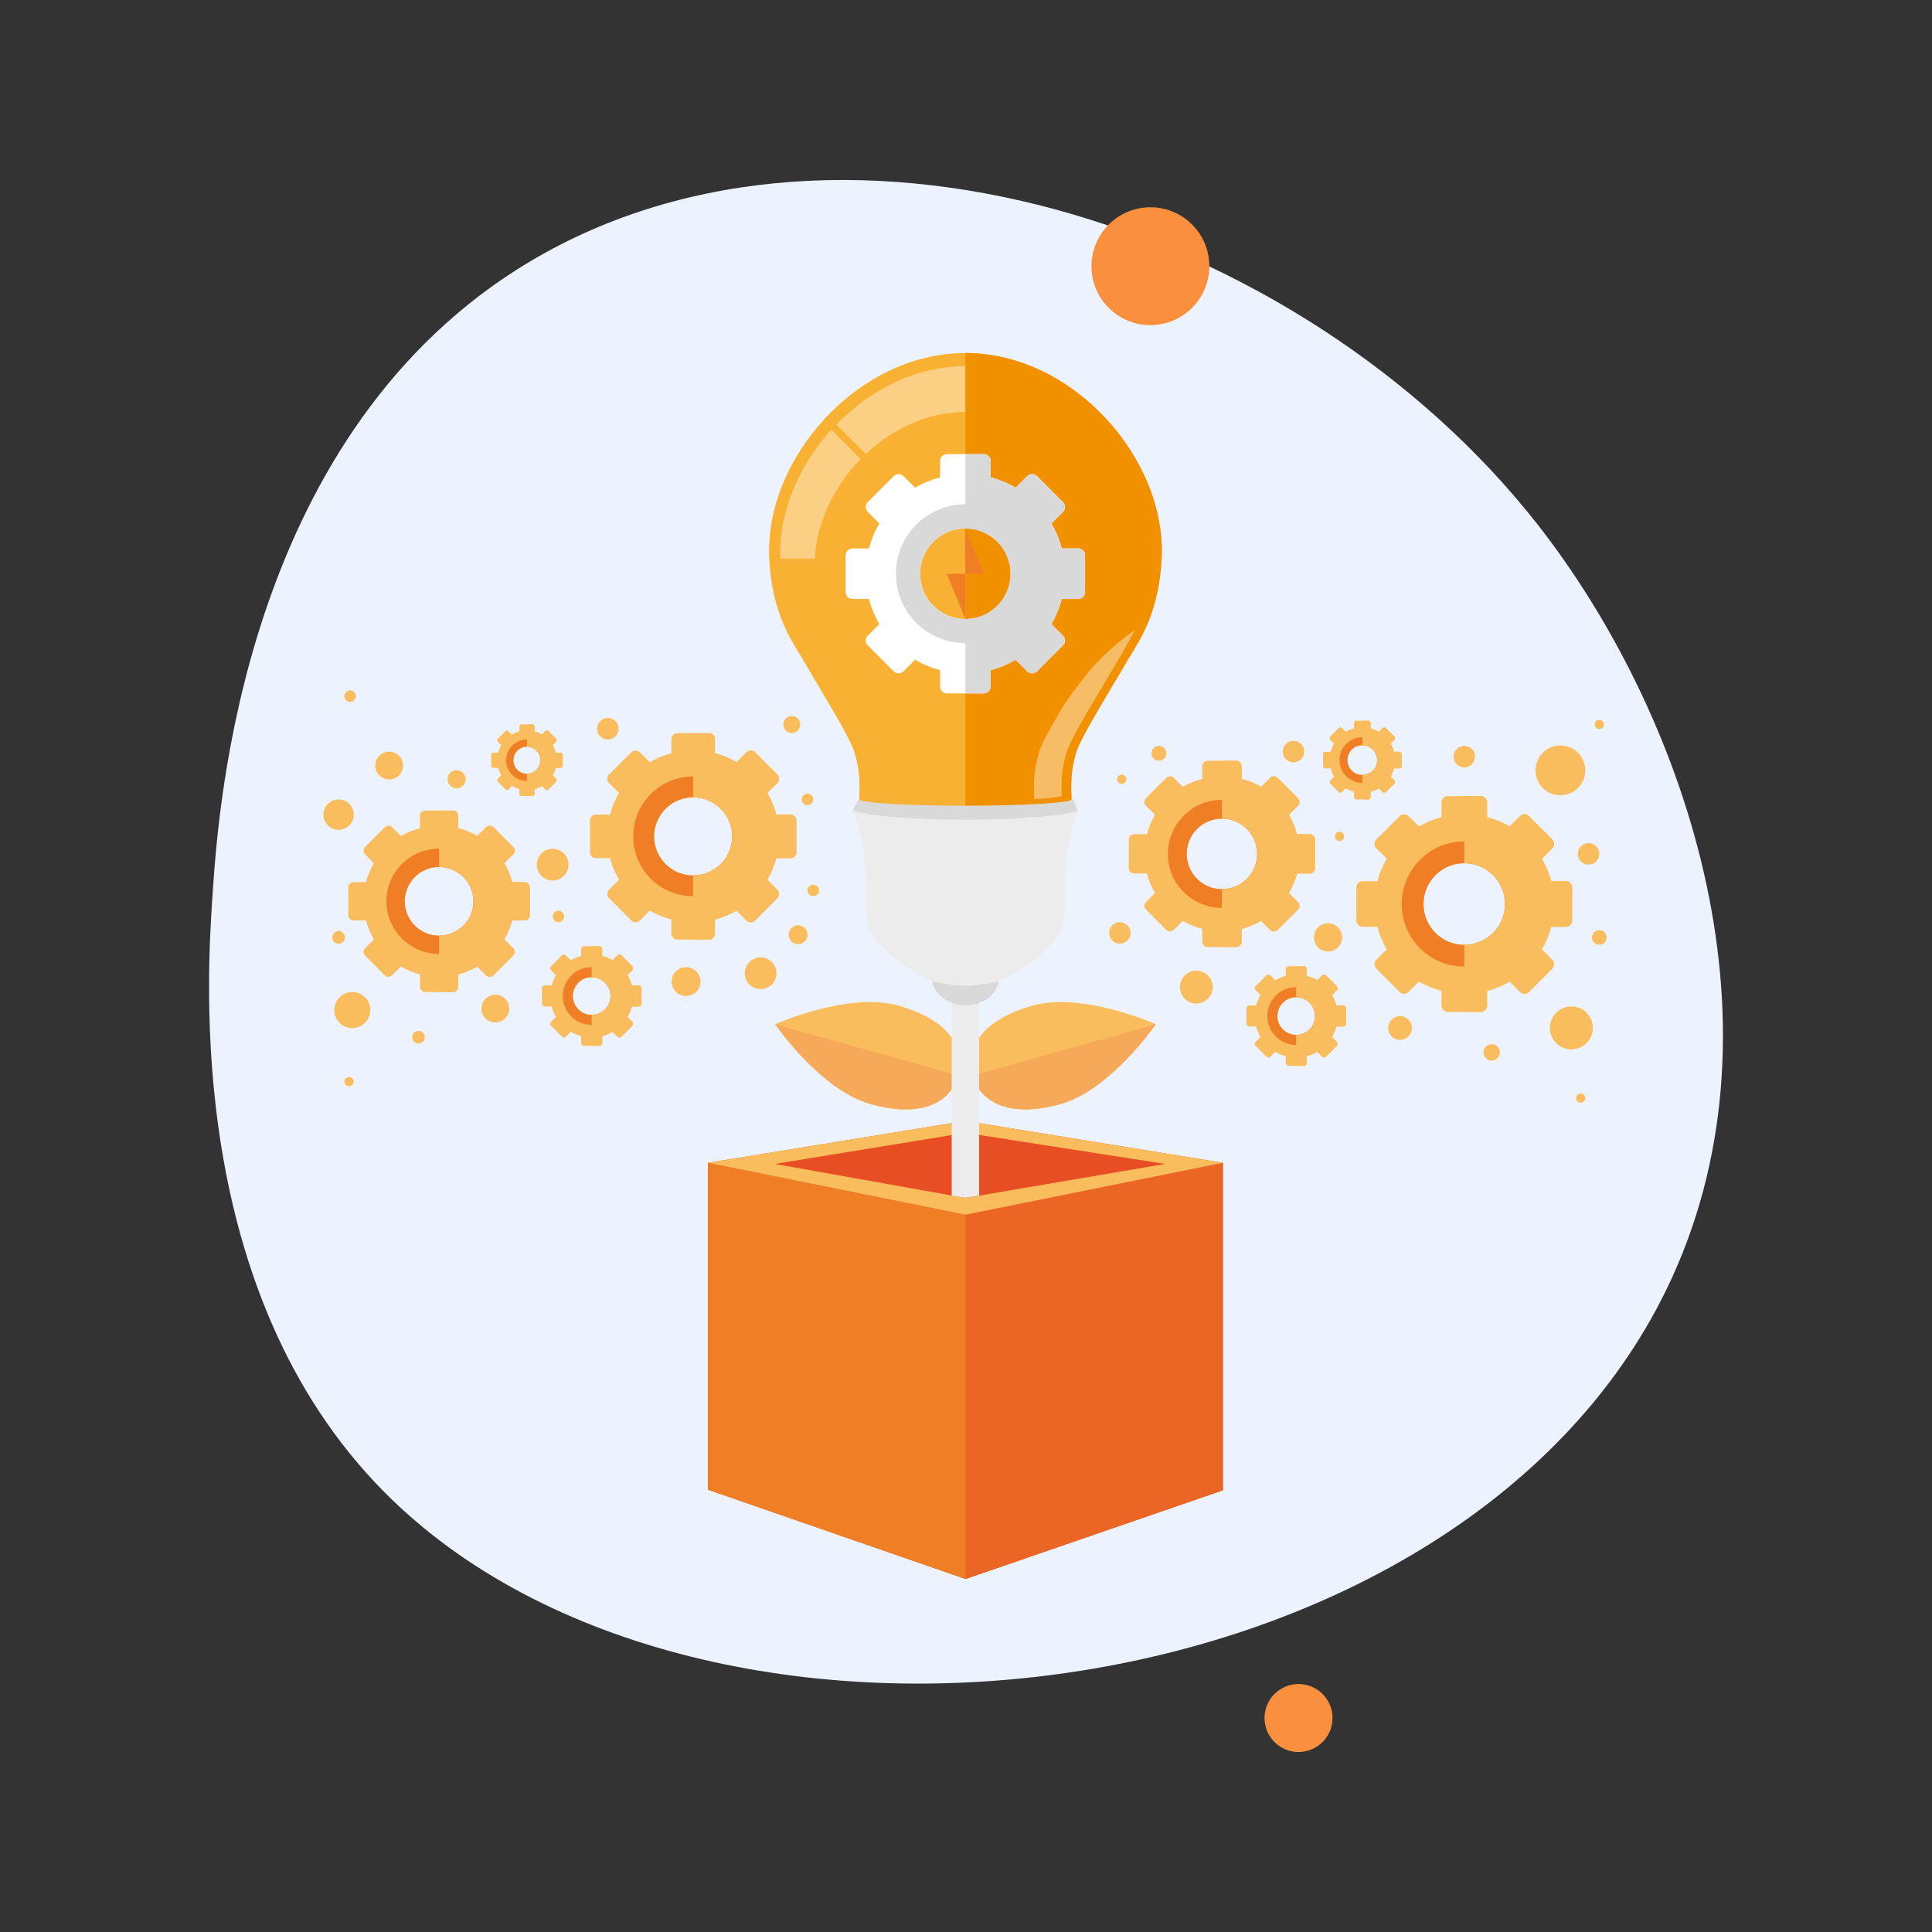 <svg xmlns="http://www.w3.org/2000/svg" xmlns:xlink="http://www.w3.org/1999/xlink" viewBox="0 0 2000 2000"><rect x="0" y="0" width="2000" height="2000" fill="#333333" stroke="none"/><defs><style>      .cls-1, .cls-2, .cls-3, .cls-4, .cls-5, .cls-6, .cls-7, .cls-8, .cls-9, .cls-10, .cls-11, .cls-12, .cls-13, .cls-14, .cls-15, .cls-16, .cls-17 {        stroke-width: 0px;      }      .cls-1, .cls-18 {        opacity: .4;      }      .cls-1, .cls-11 {        fill: #fff;      }      .cls-2 {        fill: #ecf3fe;      }      .cls-3 {        fill: #ef7e25;      }      .cls-4 {        fill: #ececec;      }      .cls-5, .cls-10 {        fill: #fabd5d;      }      .cls-19 {        isolation: isolate;      }      .cls-6 {        fill: #f6aa59;      }      .cls-7 {        fill: #f8b133;      }      .cls-8 {        fill: none;      }      .cls-9, .cls-10 {        mix-blend-mode: multiply;      }      .cls-9, .cls-15 {        fill: #d9d9d9;      }      .cls-12 {        fill: #fa8f3e;      }      .cls-13 {        fill: #e84e24;      }      .cls-14 {        fill: url(#radial-gradient);      }      .cls-16 {        fill: #f29100;      }      .cls-17 {        fill: #eb6625;      }    </style><radialGradient id="radial-gradient" cx="978.77" cy="1033.63" fx="978.77" fy="1033.63" r="54.96" gradientUnits="userSpaceOnUse"><stop offset="0" stop-color="#e3e2df"></stop><stop offset=".09" stop-color="#d5d4d1"></stop><stop offset=".4" stop-color="#a8a7a6"></stop><stop offset=".64" stop-color="#8c8c8b"></stop><stop offset=".77" stop-color="#828281"></stop><stop offset="1" stop-color="#e3e2df"></stop></radialGradient></defs><g class="cls-19"><g id="_&#xD1;&#xEB;&#xEE;&#xE9;_1" data-name="&#xD1;&#xEB;&#xEE;&#xE9; 1"><g><path class="cls-2" d="m220.15,924.43c6.08-89.4,31.58-464.38,313.94-644.74,323.14-206.4,812.73-49.34,1057.71,263.37,149.27,190.54,262.76,509.11,139.06,779.59-210.34,459.93-1003.44,555.44-1333.72,221.23-205-207.44-182.99-531.15-176.99-619.45Z"></path><circle class="cls-12" cx="1190.89" cy="275.57" r="61.01"></circle><circle class="cls-12" cx="1344.22" cy="1778.48" r="35.19" transform="translate(-578.27 649.79) rotate(-22.5)"></circle></g><g><g><polygon class="cls-13" points="999.48 1160.37 999.48 1634.56 732.87 1542.13 732.87 1203.73 999.48 1160.37"></polygon><polygon class="cls-13" points="999.48 1160.37 999.48 1634.56 1265.96 1542.77 1265.96 1203.73 999.48 1160.37"></polygon><polygon class="cls-8" points="999.48 1257.47 999.48 1634.56 1265.96 1542.77 1265.96 1203.73 999.48 1257.47"></polygon><polygon class="cls-17" points="999.48 1257.47 999.48 1634.56 1265.96 1542.77 1265.96 1203.73 999.48 1257.47"></polygon><polygon class="cls-3" points="999.48 1257.47 999.48 1634.56 732.87 1542.13 732.87 1203.73 999.48 1257.47"></polygon><path class="cls-5" d="m999.48,1160.37l-266.6,43.35,266.6,53.74,266.48-53.74-266.48-43.35Zm-197.39,44.54l197.39-32.2,206.72,32.2-206.72,35.21-197.39-35.21Z"></path></g><g><path class="cls-5" d="m1097.68,1142.94c52.34-14.66,98.8-82.67,98.8-82.67,0,0-75.39-33.89-127.73-19.23-52.34,14.66-69.8,44.17-61.81,72.31,7.99,28.14,38.4,44.25,90.74,29.59Z"></path><path class="cls-6" d="m1006.94,1113.36c7.99,28.14,38.4,44.25,90.74,29.59,52.34-14.66,98.8-82.67,98.8-82.67l-189.54,53.09Z"></path></g><g><path class="cls-5" d="m901.28,1142.94c-52.34-14.66-98.8-82.67-98.8-82.67,0,0,75.39-33.89,127.73-19.23,52.34,14.66,69.8,44.17,61.81,72.31-7.99,28.14-38.4,44.25-90.74,29.59Z"></path><path class="cls-6" d="m992.02,1113.36c-7.99,28.14-38.4,44.25-90.74,29.59-52.34-14.66-98.8-82.67-98.8-82.67l189.54,53.09Z"></path></g><g><path class="cls-7" d="m999.34,365.45c-112.12,0-208.28,110.21-203.03,212.89,2.73,52.99,20.03,80.67,34.56,103.93,17.87,31.05,48.24,79.29,53.55,96.15,8.07,25.63,4.46,43.35,4.78,61.68.38,21.56,8.33,34.58,20.09,40.78,20.2,13.97,49.3,23.24,90.06,23.24s69.86-9.27,90.05-23.24c11.76-6.21,19.69-19.22,20.07-40.78.32-18.33-3.3-36.05,4.79-61.68,5.33-16.87,35.84-65.11,53.72-96.15,14.5-23.26,31.81-50.94,34.54-103.93,5.25-102.68-91.06-212.89-203.18-212.89Z"></path><path class="cls-16" d="m999.34,365.44v538.66c40.75,0,69.85-9.27,90.05-23.24,11.76-6.2,19.69-19.22,20.07-40.78.32-18.33-3.3-36.05,4.79-61.68,5.33-16.87,35.84-65.11,53.72-96.15,14.5-23.26,31.81-50.94,34.54-103.93,5.25-102.68-91.06-212.89-203.18-212.89Z"></path><g><path class="cls-11" d="m1116.11,567.76h-16.98c-2.4-9.19-6.02-17.9-10.74-25.86l12.01-11.99c2.8-2.82,2.8-7.34,0-10.15l-26.89-26.88c-2.78-2.75-7.32-2.75-10.12,0l-11.98,11.97c-8-4.67-16.69-8.27-25.89-10.68v-17c0-3.91-3.2-7.1-7.12-7.1h-38.09c-3.92,0-7.12,3.19-7.12,7.1v17c-9.19,2.41-17.89,6-25.89,10.68l-12.01-11.97c-2.8-2.75-7.32-2.75-10.08,0l-26.91,26.88c-2.8,2.81-2.8,7.33,0,10.15l12.01,11.99c-4.72,7.96-8.35,16.67-10.75,25.86h-16.98c-3.93,0-7.14,3.21-7.14,7.15v38.04c0,3.97,3.21,7.12,7.14,7.12h16.98c2.39,9.17,6.03,17.94,10.75,25.95l-12.01,12.01c-2.8,2.75-2.8,7.25,0,10.03l26.91,26.96c2.76,2.71,7.28,2.71,10.08,0l11.98-12.03c8.03,4.69,16.72,8.31,25.91,10.74v16.96c0,3.89,3.2,7.12,7.12,7.12h38.09c3.92,0,7.12-3.23,7.12-7.12v-16.96c9.19-2.43,17.89-6.05,25.89-10.74l11.98,12.03c2.8,2.71,7.34,2.71,10.12,0l26.89-26.96c2.8-2.77,2.8-7.28,0-10.03l-12.01-12.01c4.72-8.01,8.34-16.78,10.74-25.95h16.98c3.93,0,7.12-3.16,7.12-7.12v-38.04c0-3.93-3.18-7.15-7.12-7.15Zm-116.76,73.08c-25.89,0-46.85-21.01-46.85-46.87s20.96-46.92,46.85-46.92,46.85,20.97,46.85,46.92-20.96,46.87-46.85,46.87Z"></path><path class="cls-15" d="m999.36,522.04c-39.7,0-71.89,32.17-71.89,71.94s32.2,71.8,71.89,71.8,71.92-32.1,71.92-71.8-32.23-71.94-71.92-71.94Zm0,118.81c-25.89,0-46.85-21.01-46.85-46.87s20.96-46.92,46.85-46.92,46.85,20.97,46.85,46.92-20.96,46.87-46.85,46.87Z"></path><path class="cls-9" d="m1116.11,567.76h-16.98c-2.4-9.19-6.02-17.9-10.74-25.86l12.01-11.99c2.8-2.82,2.8-7.34,0-10.15l-26.89-26.88c-2.78-2.75-7.32-2.75-10.12,0l-11.98,11.97c-8-4.67-16.69-8.27-25.89-10.68v-17c0-3.91-3.2-7.1-7.12-7.1h-19.05v76.99c25.89,0,46.85,20.97,46.85,46.92s-20.96,46.87-46.85,46.87v76.97h19.05c3.92,0,7.12-3.23,7.12-7.12v-16.96c9.19-2.43,17.89-6.05,25.89-10.74l11.98,12.03c2.8,2.71,7.34,2.71,10.12,0l26.89-26.96c2.8-2.77,2.8-7.28,0-10.03l-12.01-12.01c4.72-8.01,8.34-16.78,10.74-25.95h16.98c3.93,0,7.12-3.16,7.12-7.12v-38.04c0-3.93-3.18-7.15-7.12-7.15Z"></path></g><g class="cls-18"><path class="cls-11" d="m891.04,475.23l-30.41-30.41c-34.02,37.48-54.72,86.22-52.82,133.47h35.82c1.59-37.21,19.63-74.63,47.41-103.06Z"></path><path class="cls-11" d="m999.34,426.43v-47.37c-51.09,0-98.55,24.38-133.54,60.38l30.55,30.55c27.83-26.19,64.11-43.55,102.99-43.55Z"></path></g><path class="cls-1" d="m1098.12,735.15c-12.16,20.68-19.39,33.77-22.39,43.26-6.16,19.63-5.5,34.61-5,48.79,10.25-.4,19.71-1.43,28.39-2.98-.47-13.32-.62-27.54,5.11-45.81,5.33-16.87,35.8-65.11,53.74-96.15,5.58-8.96,16.99-30.05,16.99-30.05,0,0-31.05,20.24-54.72,51.79-5.81,7.75-13.62,17.21-22.12,31.15Z"></path><path class="cls-4" d="m985.2,1237.64l14.21,2.32,14.2-2.32v-326.98h-28.4v326.98Z"></path><path class="cls-14" d="m1033.9,1012.43c0,15.32-15.44,27.73-34.5,27.73s-34.47-12.41-34.47-27.73,15.43-27.73,34.47-27.73,34.5,12.41,34.5,27.73Z"></path><path class="cls-15" d="m1033.9,1012.43c0,15.32-15.44,27.73-34.5,27.73s-34.47-12.41-34.47-27.73,15.43-27.73,34.47-27.73,34.5,12.41,34.5,27.73Z"></path><path class="cls-15" d="m1110.7,827.39h-1.32c0,3.68-49.29,6.69-109.98,6.69s-109.87-3-109.87-6.69h-.72l-6.06,11.61s9.78,28.71,116.21,28.71,117.11-28.71,117.11-28.71l-5.37-11.61Z"></path><path class="cls-4" d="m1116.07,839c-14.36,5.51-61.15,9.56-116.67,9.56s-102.27-4.05-116.65-9.56c22.34,60.2,8.91,96.27,15.87,119.16,15.68,35.83,64.47,56.96,64.47,56.96,0,0,18.69,5.33,36.31,5.33s36.33-5.33,36.33-5.33c0,0,48.79-21.14,64.47-56.96,6.95-22.89-6.45-58.96,15.87-119.16Z"></path></g><g><polygon class="cls-3" points="999.34 593.95 999.34 547.06 1018.53 593.95 999.34 593.95"></polygon><polygon class="cls-3" points="999.34 593.95 999.34 640.85 980.16 593.95 999.34 593.95"></polygon></g></g><g><g><path class="cls-5" d="m818.27,843.25h-14.64c-2.07-7.93-5.19-15.44-9.26-22.31l10.36-10.34c2.42-2.43,2.42-6.33,0-8.76l-23.2-23.19c-2.39-2.37-6.31-2.37-8.73,0l-10.34,10.33c-6.9-4.03-14.4-7.13-22.33-9.21v-14.66c0-3.37-2.76-6.13-6.14-6.13h-32.85c-3.38,0-6.14,2.75-6.14,6.13v14.66c-7.93,2.08-15.43,5.18-22.33,9.21l-10.36-10.33c-2.42-2.37-6.31-2.37-8.69,0l-23.21,23.19c-2.42,2.43-2.42,6.32,0,8.76l10.36,10.34c-4.07,6.87-7.2,14.38-9.27,22.31h-14.64c-3.39,0-6.16,2.77-6.16,6.16v32.81c0,3.42,2.77,6.14,6.16,6.14h14.64c2.06,7.91,5.2,15.48,9.27,22.38l-10.36,10.36c-2.42,2.37-2.42,6.26,0,8.65l23.21,23.25c2.38,2.33,6.27,2.33,8.69,0l10.34-10.38c6.92,4.05,14.42,7.17,22.35,9.26v14.62c0,3.36,2.76,6.15,6.14,6.15h32.85c3.38,0,6.14-2.79,6.14-6.15v-14.62c7.93-2.1,15.43-5.22,22.33-9.26l10.34,10.38c2.42,2.33,6.33,2.33,8.73,0l23.2-23.25c2.42-2.39,2.42-6.28,0-8.65l-10.36-10.36c4.07-6.91,7.19-14.47,9.26-22.38h14.64c3.4,0,6.14-2.72,6.14-6.14v-32.81c0-3.39-2.74-6.16-6.14-6.16Zm-100.71,63.03c-22.33,0-40.41-18.12-40.41-40.42s18.08-40.47,40.41-40.47,40.41,18.09,40.41,40.47-18.08,40.42-40.41,40.42Z"></path><path class="cls-3" d="m717.56,803.81c-34.24,0-62.01,27.75-62.01,62.05s27.77,61.93,62.01,61.93,62.03-27.69,62.03-61.93-27.8-62.05-62.03-62.05Zm0,102.48c-22.33,0-40.41-18.12-40.41-40.42s18.08-40.47,40.41-40.47,40.41,18.09,40.41,40.47-18.08,40.42-40.41,40.42Z"></path><path class="cls-10" d="m818.27,843.25h-14.64c-2.07-7.93-5.19-15.44-9.26-22.31l10.36-10.34c2.42-2.43,2.42-6.33,0-8.76l-23.2-23.19c-2.39-2.37-6.31-2.37-8.73,0l-10.34,10.33c-6.9-4.03-14.4-7.13-22.33-9.21v-14.66c0-3.37-2.76-6.13-6.14-6.13h-16.43v66.41c22.33,0,40.41,18.09,40.41,40.47s-18.08,40.42-40.41,40.42v66.39h16.43c3.38,0,6.14-2.79,6.14-6.15v-14.62c7.93-2.1,15.43-5.22,22.33-9.26l10.34,10.38c2.42,2.33,6.33,2.33,8.73,0l23.2-23.25c2.42-2.39,2.42-6.28,0-8.65l-10.36-10.36c4.07-6.91,7.19-14.47,9.26-22.38h14.64c3.4,0,6.14-2.72,6.14-6.14v-32.81c0-3.39-2.74-6.16-6.14-6.16Z"></path></g><g><path class="cls-5" d="m543.11,913.17h-12.88c-1.82-6.97-4.56-13.58-8.14-19.61l9.1-9.09c2.13-2.14,2.13-5.56,0-7.7l-20.39-20.39c-2.1-2.08-5.55-2.08-7.67,0l-9.09,9.08c-6.07-3.54-12.66-6.27-19.63-8.1v-12.89c0-2.97-2.43-5.39-5.4-5.39h-28.88c-2.97,0-5.4,2.42-5.4,5.39v12.89c-6.97,1.83-13.56,4.55-19.63,8.1l-9.11-9.08c-2.13-2.08-5.55-2.08-7.64,0l-20.41,20.39c-2.12,2.13-2.12,5.56,0,7.7l9.11,9.09c-3.58,6.04-6.33,12.64-8.15,19.61h-12.88c-2.98,0-5.41,2.44-5.41,5.42v28.84c0,3.01,2.43,5.4,5.41,5.4h12.88c1.81,6.96,4.57,13.61,8.15,19.68l-9.11,9.11c-2.12,2.09-2.12,5.5,0,7.61l20.41,20.44c2.09,2.05,5.52,2.05,7.64,0l9.09-9.13c6.09,3.56,12.68,6.3,19.65,8.14v12.86c0,2.95,2.43,5.4,5.4,5.4h28.88c2.97,0,5.4-2.45,5.4-5.4v-12.86c6.97-1.84,13.56-4.59,19.63-8.14l9.09,9.13c2.12,2.05,5.57,2.05,7.67,0l20.39-20.44c2.13-2.11,2.13-5.52,0-7.61l-9.1-9.11c3.58-6.07,6.32-12.73,8.14-19.68h12.88c2.98,0,5.4-2.39,5.4-5.4v-28.84c0-2.98-2.41-5.42-5.4-5.42Zm-88.54,55.42c-19.63,0-35.53-15.93-35.53-35.54s15.9-35.58,35.53-35.58,35.53,15.91,35.53,35.58-15.89,35.54-35.53,35.54Z"></path><path class="cls-3" d="m454.57,878.49c-30.1,0-54.52,24.39-54.52,54.56s24.42,54.45,54.52,54.45,54.54-24.34,54.54-54.45-24.44-54.56-54.54-54.56Zm0,90.1c-19.63,0-35.53-15.93-35.53-35.54s15.9-35.58,35.53-35.58,35.53,15.91,35.53,35.58-15.89,35.54-35.53,35.54Z"></path><path class="cls-10" d="m543.11,913.17h-12.88c-1.82-6.97-4.56-13.58-8.14-19.61l9.1-9.09c2.13-2.14,2.13-5.56,0-7.7l-20.39-20.39c-2.1-2.08-5.55-2.08-7.67,0l-9.09,9.08c-6.07-3.54-12.66-6.27-19.63-8.1v-12.89c0-2.97-2.43-5.39-5.4-5.39h-14.44v58.39c19.63,0,35.53,15.91,35.53,35.58s-15.89,35.54-35.53,35.54v58.37h14.44c2.97,0,5.4-2.45,5.4-5.4v-12.86c6.97-1.84,13.56-4.59,19.63-8.14l9.09,9.13c2.12,2.05,5.57,2.05,7.67,0l20.39-20.44c2.13-2.11,2.13-5.52,0-7.61l-9.1-9.11c3.58-6.07,6.32-12.73,8.14-19.68h12.88c2.98,0,5.4-2.39,5.4-5.4v-28.84c0-2.98-2.41-5.42-5.4-5.42Z"></path></g><g><path class="cls-5" d="m661.09,1020.18h-7.06c-1-3.82-2.51-7.45-4.47-10.76l5-4.99c1.17-1.17,1.17-3.05,0-4.22l-11.19-11.19c-1.15-1.14-3.04-1.14-4.21,0l-4.99,4.98c-3.33-1.95-6.95-3.44-10.77-4.44v-7.07c0-1.63-1.33-2.96-2.96-2.96h-15.85c-1.63,0-2.96,1.33-2.96,2.96v7.07c-3.82,1-7.44,2.5-10.77,4.44l-5-4.98c-1.17-1.14-3.05-1.14-4.19,0l-11.2,11.19c-1.17,1.17-1.17,3.05,0,4.22l5,4.99c-1.96,3.31-3.48,6.94-4.47,10.76h-7.06c-1.64,0-2.97,1.34-2.97,2.97v15.83c0,1.65,1.33,2.96,2.97,2.96h7.06c1,3.82,2.51,7.47,4.47,10.8l-5,5c-1.17,1.15-1.17,3.02,0,4.17l11.2,11.22c1.15,1.13,3.03,1.13,4.19,0l4.99-5.01c3.34,1.95,6.96,3.46,10.78,4.47v7.06c0,1.62,1.33,2.96,2.96,2.96h15.85c1.63,0,2.96-1.35,2.96-2.96v-7.06c3.83-1.01,7.44-2.52,10.77-4.47l4.99,5.01c1.17,1.13,3.06,1.13,4.21,0l11.19-11.22c1.17-1.15,1.17-3.03,0-4.17l-5-5c1.96-3.33,3.47-6.98,4.47-10.8h7.06c1.64,0,2.96-1.31,2.96-2.96v-15.83c0-1.64-1.32-2.97-2.96-2.97Zm-48.58,30.41c-10.77,0-19.49-8.74-19.49-19.5s8.72-19.52,19.49-19.52,19.5,8.73,19.5,19.52-8.72,19.5-19.5,19.5Z"></path><path class="cls-3" d="m612.51,1001.15c-16.52,0-29.92,13.39-29.92,29.94s13.4,29.88,29.92,29.88,29.93-13.36,29.93-29.88-13.41-29.94-29.93-29.94Zm0,49.44c-10.77,0-19.49-8.74-19.49-19.5s8.72-19.52,19.49-19.52,19.5,8.73,19.5,19.52-8.72,19.5-19.5,19.5Z"></path><path class="cls-10" d="m661.09,1020.18h-7.06c-1-3.82-2.51-7.45-4.47-10.76l5-4.99c1.17-1.17,1.17-3.05,0-4.22l-11.19-11.19c-1.15-1.14-3.04-1.14-4.21,0l-4.99,4.98c-3.33-1.95-6.95-3.44-10.77-4.44v-7.07c0-1.63-1.33-2.96-2.96-2.96h-7.93v32.04c10.77,0,19.5,8.73,19.5,19.52s-8.72,19.5-19.5,19.5v32.03h7.93c1.63,0,2.96-1.35,2.96-2.96v-7.06c3.83-1.01,7.44-2.52,10.77-4.47l4.99,5.01c1.17,1.13,3.06,1.13,4.21,0l11.19-11.22c1.17-1.15,1.17-3.03,0-4.17l-5-5c1.96-3.33,3.47-6.98,4.47-10.8h7.06c1.64,0,2.96-1.31,2.96-2.96v-15.83c0-1.64-1.32-2.97-2.96-2.97Z"></path></g><g><path class="cls-5" d="m580.41,779.17h-5.08c-.72-2.75-1.8-5.36-3.21-7.74l3.59-3.59c.84-.84.84-2.2,0-3.04l-8.05-8.04c-.83-.82-2.19-.82-3.03,0l-3.58,3.58c-2.39-1.4-4.99-2.47-7.74-3.19v-5.09c0-1.17-.96-2.12-2.13-2.12h-11.39c-1.17,0-2.13.95-2.13,2.12v5.09c-2.75.72-5.35,1.8-7.74,3.19l-3.59-3.58c-.84-.82-2.19-.82-3.01,0l-8.05,8.04c-.84.84-.84,2.19,0,3.04l3.59,3.59c-1.41,2.38-2.5,4.99-3.21,7.74h-5.08c-1.18,0-2.14.96-2.14,2.14v11.38c0,1.19.96,2.13,2.14,2.13h5.08c.72,2.74,1.8,5.37,3.21,7.76l-3.59,3.59c-.84.82-.84,2.17,0,3l8.05,8.07c.82.81,2.18.81,3.01,0l3.58-3.6c2.4,1.4,5,2.49,7.75,3.21v5.07c0,1.16.96,2.13,2.13,2.13h11.39c1.17,0,2.13-.97,2.13-2.13v-5.07c2.75-.73,5.35-1.81,7.74-3.21l3.58,3.6c.84.81,2.2.81,3.03,0l8.05-8.07c.84-.83.84-2.18,0-3l-3.59-3.59c1.41-2.4,2.49-5.02,3.21-7.76h5.08c1.18,0,2.13-.94,2.13-2.13v-11.38c0-1.18-.95-2.14-2.13-2.14Zm-34.93,21.86c-7.74,0-14.01-6.28-14.01-14.02s6.27-14.03,14.01-14.03,14.02,6.27,14.02,14.03-6.27,14.02-14.02,14.02Z"></path><path class="cls-3" d="m545.48,765.49c-11.87,0-21.51,9.62-21.51,21.52s9.63,21.48,21.51,21.48,21.52-9.6,21.52-21.48-9.64-21.52-21.52-21.52Zm0,35.54c-7.74,0-14.01-6.28-14.01-14.02s6.27-14.03,14.01-14.03,14.02,6.27,14.02,14.03-6.27,14.02-14.02,14.02Z"></path><path class="cls-10" d="m580.41,779.17h-5.08c-.72-2.75-1.8-5.36-3.21-7.74l3.59-3.59c.84-.84.84-2.2,0-3.04l-8.05-8.04c-.83-.82-2.19-.82-3.03,0l-3.58,3.58c-2.39-1.4-4.99-2.47-7.74-3.19v-5.09c0-1.17-.96-2.12-2.13-2.12h-5.7v23.03c7.75,0,14.02,6.27,14.02,14.03s-6.27,14.02-14.02,14.02v23.03h5.7c1.17,0,2.13-.97,2.13-2.13v-5.07c2.75-.73,5.35-1.81,7.74-3.21l3.58,3.6c.84.81,2.2.81,3.03,0l8.05-8.07c.84-.83.84-2.18,0-3l-3.59-3.59c1.41-2.4,2.49-5.02,3.21-7.76h5.08c1.18,0,2.13-.94,2.13-2.13v-11.38c0-1.18-.95-2.14-2.13-2.14Z"></path></g><g><path class="cls-5" d="m1390.43,1040.9h-7.07c-1-3.82-2.5-7.45-4.47-10.76l5-4.99c1.17-1.17,1.17-3.05,0-4.22l-11.19-11.19c-1.15-1.14-3.04-1.14-4.21,0l-4.99,4.98c-3.33-1.94-6.95-3.44-10.77-4.44v-7.07c0-1.63-1.33-2.96-2.96-2.96h-15.85c-1.63,0-2.96,1.33-2.96,2.96v7.07c-3.83,1-7.44,2.5-10.77,4.44l-5-4.98c-1.17-1.14-3.05-1.14-4.19,0l-11.2,11.19c-1.17,1.17-1.17,3.05,0,4.22l5,4.99c-1.96,3.31-3.48,6.94-4.47,10.76h-7.06c-1.64,0-2.97,1.34-2.97,2.97v15.83c0,1.65,1.33,2.96,2.97,2.96h7.06c1,3.82,2.51,7.47,4.47,10.8l-5,5c-1.17,1.15-1.17,3.02,0,4.17l11.2,11.22c1.15,1.13,3.03,1.13,4.19,0l4.99-5.01c3.34,1.95,6.96,3.46,10.78,4.47v7.06c0,1.62,1.33,2.96,2.96,2.96h15.85c1.63,0,2.96-1.35,2.96-2.96v-7.06c3.83-1.01,7.44-2.52,10.77-4.47l4.99,5.01c1.17,1.13,3.06,1.13,4.21,0l11.19-11.22c1.17-1.15,1.17-3.03,0-4.17l-5-5c1.96-3.33,3.47-6.98,4.47-10.8h7.07c1.64,0,2.96-1.31,2.96-2.96v-15.83c0-1.64-1.32-2.97-2.96-2.97Zm-48.58,30.41c-10.77,0-19.49-8.74-19.49-19.5s8.72-19.52,19.49-19.52,19.49,8.73,19.49,19.52-8.72,19.5-19.49,19.5Z"></path><path class="cls-3" d="m1341.85,1021.88c-16.52,0-29.92,13.39-29.92,29.94s13.4,29.88,29.92,29.88,29.93-13.36,29.93-29.88-13.41-29.94-29.93-29.94Zm0,49.44c-10.77,0-19.49-8.74-19.49-19.5s8.72-19.52,19.49-19.52,19.49,8.73,19.49,19.52-8.72,19.5-19.49,19.5Z"></path><path class="cls-10" d="m1390.43,1040.9h-7.07c-1-3.82-2.5-7.45-4.47-10.76l5-4.99c1.17-1.17,1.17-3.05,0-4.22l-11.19-11.19c-1.15-1.14-3.04-1.14-4.21,0l-4.99,4.98c-3.33-1.94-6.95-3.44-10.77-4.44v-7.07c0-1.63-1.33-2.96-2.96-2.96h-7.93v32.04c10.77,0,19.49,8.73,19.49,19.52s-8.72,19.5-19.49,19.5v32.03h7.93c1.63,0,2.96-1.35,2.96-2.96v-7.06c3.83-1.01,7.44-2.52,10.77-4.47l4.99,5.01c1.17,1.13,3.06,1.13,4.21,0l11.19-11.22c1.17-1.15,1.17-3.03,0-4.17l-5-5c1.96-3.33,3.47-6.98,4.47-10.8h7.07c1.64,0,2.96-1.31,2.96-2.96v-15.83c0-1.64-1.32-2.97-2.96-2.97Z"></path></g><g><path class="cls-5" d="m1448.67,778.23h-5.58c-.79-3.02-1.98-5.89-3.53-8.5l3.95-3.94c.92-.93.92-2.41,0-3.34l-8.84-8.84c-.91-.9-2.41-.9-3.33,0l-3.94,3.94c-2.63-1.54-5.49-2.72-8.51-3.51v-5.59c0-1.29-1.05-2.34-2.34-2.34h-12.53c-1.29,0-2.34,1.05-2.34,2.34v5.59c-3.02.79-5.88,1.97-8.51,3.51l-3.95-3.94c-.92-.9-2.41-.9-3.31,0l-8.85,8.84c-.92.92-.92,2.41,0,3.34l3.95,3.94c-1.55,2.62-2.75,5.48-3.53,8.5h-5.58c-1.29,0-2.35,1.06-2.35,2.35v12.51c0,1.3,1.05,2.34,2.35,2.34h5.58c.79,3.02,1.98,5.9,3.53,8.53l-3.95,3.95c-.92.9-.92,2.38,0,3.3l8.85,8.87c.91.89,2.39.89,3.31,0l3.94-3.96c2.64,1.54,5.5,2.73,8.52,3.53v5.58c0,1.28,1.05,2.34,2.34,2.34h12.53c1.29,0,2.34-1.06,2.34-2.34v-5.58c3.02-.8,5.88-1.99,8.51-3.53l3.94,3.96c.92.89,2.41.89,3.33,0l8.84-8.87c.92-.91.92-2.39,0-3.3l-3.95-3.95c1.55-2.63,2.74-5.52,3.53-8.53h5.58c1.29,0,2.34-1.04,2.34-2.34v-12.51c0-1.29-1.05-2.35-2.34-2.35Zm-38.39,24.03c-8.51,0-15.4-6.91-15.4-15.41s6.89-15.43,15.4-15.43,15.4,6.9,15.4,15.43-6.89,15.41-15.4,15.41Z"></path><path class="cls-3" d="m1410.28,763.19c-13.05,0-23.64,10.58-23.64,23.66s10.59,23.61,23.64,23.61,23.65-10.55,23.65-23.61-10.6-23.66-23.65-23.66Zm0,39.07c-8.51,0-15.4-6.91-15.4-15.41s6.89-15.43,15.4-15.43,15.4,6.9,15.4,15.43-6.89,15.41-15.4,15.41Z"></path><path class="cls-10" d="m1448.67,778.23h-5.58c-.79-3.02-1.98-5.89-3.53-8.5l3.95-3.94c.92-.93.92-2.41,0-3.34l-8.84-8.84c-.91-.9-2.41-.9-3.33,0l-3.94,3.94c-2.63-1.54-5.49-2.72-8.51-3.51v-5.59c0-1.29-1.05-2.34-2.34-2.34h-6.26v25.32c8.51,0,15.4,6.9,15.4,15.43s-6.89,15.41-15.4,15.41v25.31h6.26c1.29,0,2.34-1.06,2.34-2.34v-5.58c3.02-.8,5.88-1.99,8.51-3.53l3.94,3.96c.92.89,2.41.89,3.33,0l8.84-8.87c.92-.91.92-2.39,0-3.3l-3.95-3.95c1.55-2.63,2.74-5.52,3.53-8.53h5.58c1.29,0,2.34-1.04,2.34-2.34v-12.51c0-1.29-1.05-2.35-2.34-2.35Z"></path></g><g><path class="cls-5" d="m1355.86,863.56h-13.22c-1.87-7.16-4.69-13.94-8.36-20.13l9.35-9.33c2.18-2.2,2.18-5.71,0-7.9l-20.94-20.93c-2.16-2.14-5.7-2.14-7.88,0l-9.33,9.32c-6.23-3.64-13-6.44-20.15-8.31v-13.24c0-3.05-2.49-5.53-5.54-5.53h-29.65c-3.05,0-5.54,2.48-5.54,5.53v13.24c-7.16,1.88-13.93,4.67-20.15,8.31l-9.35-9.32c-2.18-2.14-5.7-2.14-7.85,0l-20.95,20.93c-2.18,2.19-2.18,5.71,0,7.9l9.35,9.33c-3.67,6.2-6.5,12.98-8.37,20.13h-13.22c-3.06,0-5.56,2.5-5.56,5.56v29.61c0,3.09,2.5,5.55,5.56,5.55h13.22c1.86,7.14,4.69,13.97,8.37,20.2l-9.35,9.35c-2.18,2.14-2.18,5.65,0,7.81l20.95,20.99c2.15,2.11,5.66,2.11,7.85,0l9.33-9.37c6.25,3.65,13.02,6.47,20.17,8.36v13.2c0,3.03,2.49,5.55,5.54,5.55h29.65c3.05,0,5.54-2.52,5.54-5.55v-13.2c7.16-1.89,13.92-4.71,20.15-8.36l9.33,9.37c2.18,2.11,5.72,2.11,7.88,0l20.94-20.99c2.18-2.16,2.18-5.66,0-7.81l-9.35-9.35c3.67-6.24,6.49-13.07,8.36-20.2h13.22c3.06,0,5.54-2.46,5.54-5.55v-29.61c0-3.06-2.48-5.56-5.54-5.56Zm-90.9,56.89c-20.15,0-36.47-16.36-36.47-36.49s16.32-36.52,36.47-36.52,36.47,16.33,36.47,36.52-16.32,36.49-36.47,36.49Z"></path><path class="cls-3" d="m1264.97,827.96c-30.9,0-55.97,25.04-55.97,56.01s25.07,55.9,55.97,55.9,55.99-24.99,55.99-55.9-25.09-56.01-55.99-56.01Zm0,92.49c-20.15,0-36.47-16.36-36.47-36.49s16.32-36.52,36.47-36.52,36.47,16.33,36.47,36.52-16.32,36.49-36.47,36.49Z"></path><path class="cls-10" d="m1355.86,863.56h-13.22c-1.87-7.16-4.69-13.94-8.36-20.13l9.35-9.33c2.18-2.2,2.18-5.71,0-7.9l-20.94-20.93c-2.16-2.14-5.7-2.14-7.88,0l-9.33,9.32c-6.23-3.64-13-6.44-20.15-8.31v-13.24c0-3.05-2.49-5.53-5.54-5.53h-14.83v59.94c20.16,0,36.47,16.33,36.47,36.52s-16.32,36.49-36.47,36.49v59.92h14.83c3.05,0,5.54-2.52,5.54-5.55v-13.2c7.16-1.89,13.92-4.71,20.15-8.36l9.33,9.37c2.18,2.11,5.72,2.11,7.88,0l20.94-20.99c2.18-2.16,2.18-5.66,0-7.81l-9.35-9.35c3.67-6.24,6.49-13.07,8.36-20.2h13.22c3.06,0,5.54-2.46,5.54-5.55v-29.61c0-3.06-2.48-5.56-5.54-5.56Z"></path></g><g><path class="cls-5" d="m1621.08,912.25h-15.31c-2.17-8.29-5.43-16.14-9.68-23.31l10.82-10.81c2.53-2.54,2.53-6.62,0-9.15l-24.24-24.23c-2.5-2.48-6.59-2.48-9.12,0l-10.8,10.79c-7.21-4.21-15.05-7.45-23.33-9.63v-15.33c0-3.53-2.89-6.4-6.42-6.4h-34.34c-3.53,0-6.42,2.88-6.42,6.4v15.33c-8.29,2.17-16.12,5.41-23.34,9.63l-10.83-10.79c-2.53-2.48-6.6-2.48-9.09,0l-24.26,24.23c-2.53,2.54-2.53,6.61,0,9.15l10.83,10.81c-4.26,7.17-7.53,15.03-9.69,23.31h-15.31c-3.55,0-6.44,2.9-6.44,6.44v34.29c0,3.58,2.89,6.42,6.44,6.42h15.31c2.16,8.27,5.43,16.18,9.69,23.4l-10.83,10.83c-2.53,2.48-2.53,6.54,0,9.04l24.26,24.31c2.49,2.44,6.56,2.44,9.09,0l10.8-10.85c7.24,4.23,15.07,7.49,23.36,9.68v15.28c0,3.51,2.89,6.42,6.42,6.42h34.34c3.53,0,6.42-2.92,6.42-6.42v-15.28c8.29-2.19,16.12-5.45,23.33-9.68l10.8,10.85c2.53,2.44,6.62,2.44,9.12,0l24.24-24.31c2.53-2.5,2.53-6.56,0-9.04l-10.82-10.83c4.26-7.22,7.51-15.13,9.68-23.4h15.31c3.55,0,6.42-2.84,6.42-6.42v-34.29c0-3.55-2.87-6.44-6.42-6.44Zm-105.26,65.88c-23.33,0-42.23-18.94-42.23-42.25s18.9-42.29,42.23-42.29,42.23,18.91,42.23,42.29-18.89,42.25-42.23,42.25Z"></path><path class="cls-3" d="m1515.82,871.03c-35.79,0-64.81,29-64.81,64.86s29.03,64.73,64.81,64.73,64.84-28.94,64.84-64.73-29.05-64.86-64.84-64.86Zm0,107.11c-23.33,0-42.23-18.94-42.23-42.25s18.9-42.29,42.23-42.29,42.23,18.91,42.23,42.29-18.89,42.25-42.23,42.25Z"></path><path class="cls-10" d="m1621.08,912.25h-15.31c-2.17-8.29-5.43-16.14-9.68-23.31l10.82-10.81c2.53-2.54,2.53-6.62,0-9.15l-24.24-24.23c-2.5-2.48-6.59-2.48-9.12,0l-10.8,10.79c-7.21-4.21-15.05-7.45-23.33-9.63v-15.33c0-3.53-2.89-6.4-6.42-6.4h-17.17v69.41c23.34,0,42.23,18.91,42.23,42.29s-18.89,42.25-42.23,42.25v69.38h17.17c3.53,0,6.42-2.92,6.42-6.42v-15.28c8.29-2.19,16.12-5.45,23.33-9.68l10.8,10.85c2.53,2.44,6.62,2.44,9.12,0l24.24-24.31c2.53-2.5,2.53-6.56,0-9.04l-10.82-10.83c4.26-7.22,7.51-15.13,9.68-23.4h15.31c3.55,0,6.42-2.84,6.42-6.42v-34.29c0-3.55-2.87-6.44-6.42-6.44Z"></path></g><path class="cls-5" d="m482.03,806.7c0-5.18-4.18-9.38-9.37-9.38s-9.37,4.2-9.37,9.38,4.18,9.35,9.37,9.35,9.37-4.2,9.37-9.35Z"></path><path class="cls-5" d="m588.54,895.12c0-9.09-7.33-16.46-16.43-16.46s-16.43,7.37-16.43,16.46,7.33,16.41,16.43,16.41,16.43-7.37,16.43-16.41Z"></path><path class="cls-5" d="m803.85,1007.55c0-9.09-7.33-16.46-16.43-16.46s-16.43,7.37-16.43,16.46,7.33,16.41,16.43,16.41,16.43-7.37,16.43-16.41Z"></path><path class="cls-5" d="m847.83,921.8c0-3.29-2.65-5.95-5.94-5.95s-5.94,2.66-5.94,5.95,2.65,5.93,5.94,5.93,5.94-2.66,5.94-5.93Z"></path><path class="cls-5" d="m841.89,827.58c0-3.29-2.65-5.95-5.94-5.95s-5.94,2.66-5.94,5.95,2.65,5.93,5.94,5.93,5.94-2.66,5.94-5.93Z"></path><path class="cls-5" d="m368.4,720.67c0-3.29-2.65-5.95-5.94-5.95s-5.94,2.66-5.94,5.95,2.65,5.93,5.94,5.93,5.94-2.66,5.94-5.93Z"></path><path class="cls-5" d="m583.98,948.73c0-3.29-2.65-5.95-5.94-5.95s-5.94,2.66-5.94,5.95,2.65,5.93,5.94,5.93,5.94-2.66,5.94-5.93Z"></path><path class="cls-5" d="m439.77,1073.7c0-3.62-2.92-6.56-6.55-6.56s-6.54,2.93-6.54,6.56,2.92,6.54,6.54,6.54,6.55-2.93,6.55-6.54Z"></path><path class="cls-5" d="m357.09,970.41c0-3.62-2.92-6.56-6.55-6.56s-6.55,2.93-6.55,6.56,2.92,6.54,6.55,6.54,6.55-2.93,6.55-6.54Z"></path><path class="cls-5" d="m1170.42,965.78c0-6.17-4.97-11.17-11.15-11.17s-11.15,5-11.15,11.17,4.97,11.13,11.15,11.13,11.15-5,11.15-11.13Z"></path><path class="cls-5" d="m1461.59,1064.24c0-6.8-5.48-12.31-12.29-12.31s-12.29,5.51-12.29,12.31,5.48,12.27,12.29,12.27,12.29-5.51,12.29-12.27Z"></path><path class="cls-5" d="m1350.18,778.06c0-6.17-4.97-11.17-11.15-11.17s-11.15,5-11.15,11.17,4.97,11.13,11.15,11.13,11.15-5,11.15-11.13Z"></path><path class="cls-5" d="m1207.39,779.83c0-4.26-3.43-7.7-7.69-7.7s-7.69,3.45-7.69,7.7,3.43,7.68,7.69,7.68,7.69-3.45,7.69-7.68Z"></path><path class="cls-5" d="m1165.98,806.7c0-2.66-2.14-4.81-4.8-4.81s-4.8,2.15-4.8,4.81,2.14,4.79,4.8,4.79,4.8-2.15,4.8-4.79Z"></path><path class="cls-5" d="m1391.44,865.81c0-2.66-2.14-4.81-4.8-4.81s-4.8,2.15-4.8,4.81,2.14,4.79,4.8,4.79,4.8-2.15,4.8-4.79Z"></path><path class="cls-5" d="m366.13,1119.72c0-2.66-2.14-4.81-4.8-4.81s-4.8,2.15-4.8,4.81,2.14,4.79,4.8,4.79,4.8-2.15,4.8-4.79Z"></path><path class="cls-5" d="m1641.09,1136.72c0-2.66-2.14-4.81-4.8-4.81s-4.8,2.15-4.8,4.81,2.14,4.8,4.8,4.8,4.8-2.15,4.8-4.8Z"></path><path class="cls-5" d="m1660.43,749.95c0-2.66-2.14-4.81-4.8-4.81s-4.8,2.15-4.8,4.81,2.14,4.79,4.8,4.79,4.8-2.15,4.8-4.79Z"></path><path class="cls-5" d="m1663.22,970.41c0-4.2-3.39-7.6-7.59-7.6s-7.59,3.4-7.59,7.6,3.38,7.58,7.59,7.58,7.59-3.4,7.59-7.58Z"></path><path class="cls-5" d="m1552.74,1089.45c0-4.7-3.79-8.51-8.49-8.51s-8.49,3.81-8.49,8.51,3.79,8.48,8.49,8.48,8.49-3.81,8.49-8.48Z"></path><path class="cls-5" d="m1255.46,1021.9c0-9.4-7.58-17.02-16.99-17.02s-16.99,7.62-16.99,17.02,7.58,16.96,16.99,16.96,16.99-7.62,16.99-16.96Z"></path><path class="cls-5" d="m1389.4,970.42c0-8.09-6.52-14.64-14.61-14.64s-14.61,6.55-14.61,14.64,6.51,14.59,14.61,14.59,14.61-6.55,14.61-14.59Z"></path><path class="cls-5" d="m1641.09,797.52c0-14.26-11.49-25.81-25.77-25.81s-25.77,11.55-25.77,25.81,11.49,25.73,25.77,25.73,25.77-11.55,25.77-25.73Z"></path><path class="cls-5" d="m1526.96,783.3c0-6.17-4.97-11.17-11.15-11.17s-11.15,5-11.15,11.17,4.97,11.13,11.15,11.13,11.15-5,11.15-11.13Z"></path><path class="cls-5" d="m1655.63,883.93c0-6.17-4.97-11.17-11.15-11.17s-11.15,5-11.15,11.17,4.97,11.13,11.15,11.13,11.15-5,11.15-11.13Z"></path><path class="cls-5" d="m1648.92,1064.13c0-12.3-9.92-22.27-22.24-22.27s-22.24,9.97-22.24,22.27,9.91,22.2,22.24,22.2,22.24-9.97,22.24-22.2Z"></path><path class="cls-5" d="m366.26,843.31c0-8.7-7.01-15.75-15.72-15.75s-15.72,7.05-15.72,15.75,7.01,15.7,15.72,15.7,15.72-7.05,15.72-15.7Z"></path><path class="cls-5" d="m383.32,1045.65c0-10.32-8.32-18.69-18.66-18.69s-18.66,8.37-18.66,18.69,8.32,18.63,18.66,18.63,18.66-8.37,18.66-18.63Z"></path><path class="cls-5" d="m527.2,1044.1c0-7.96-6.42-14.42-14.4-14.42s-14.39,6.45-14.39,14.42,6.42,14.37,14.39,14.37,14.4-6.45,14.4-14.37Z"></path><path class="cls-5" d="m417.27,792.54c0-7.97-6.42-14.42-14.4-14.42s-14.39,6.45-14.39,14.42,6.42,14.37,14.39,14.37,14.4-6.45,14.4-14.37Z"></path><path class="cls-5" d="m640.36,754.36c0-6.17-4.97-11.17-11.15-11.17s-11.15,5-11.15,11.17,4.97,11.13,11.15,11.13,11.15-5,11.15-11.13Z"></path><path class="cls-5" d="m725.17,1016.13c0-8.28-6.67-14.98-14.96-14.98s-14.96,6.71-14.96,14.98,6.67,14.94,14.96,14.94,14.96-6.71,14.96-14.94Z"></path><path class="cls-5" d="m828.46,749.96c0-4.86-3.92-8.8-8.79-8.8s-8.78,3.94-8.78,8.8,3.92,8.77,8.78,8.77,8.79-3.94,8.79-8.77Z"></path><path class="cls-5" d="m835.95,967.7c0-5.41-4.36-9.8-9.78-9.8s-9.78,4.39-9.78,9.8,4.36,9.77,9.78,9.77,9.78-4.39,9.78-9.77Z"></path></g></g></g></svg>